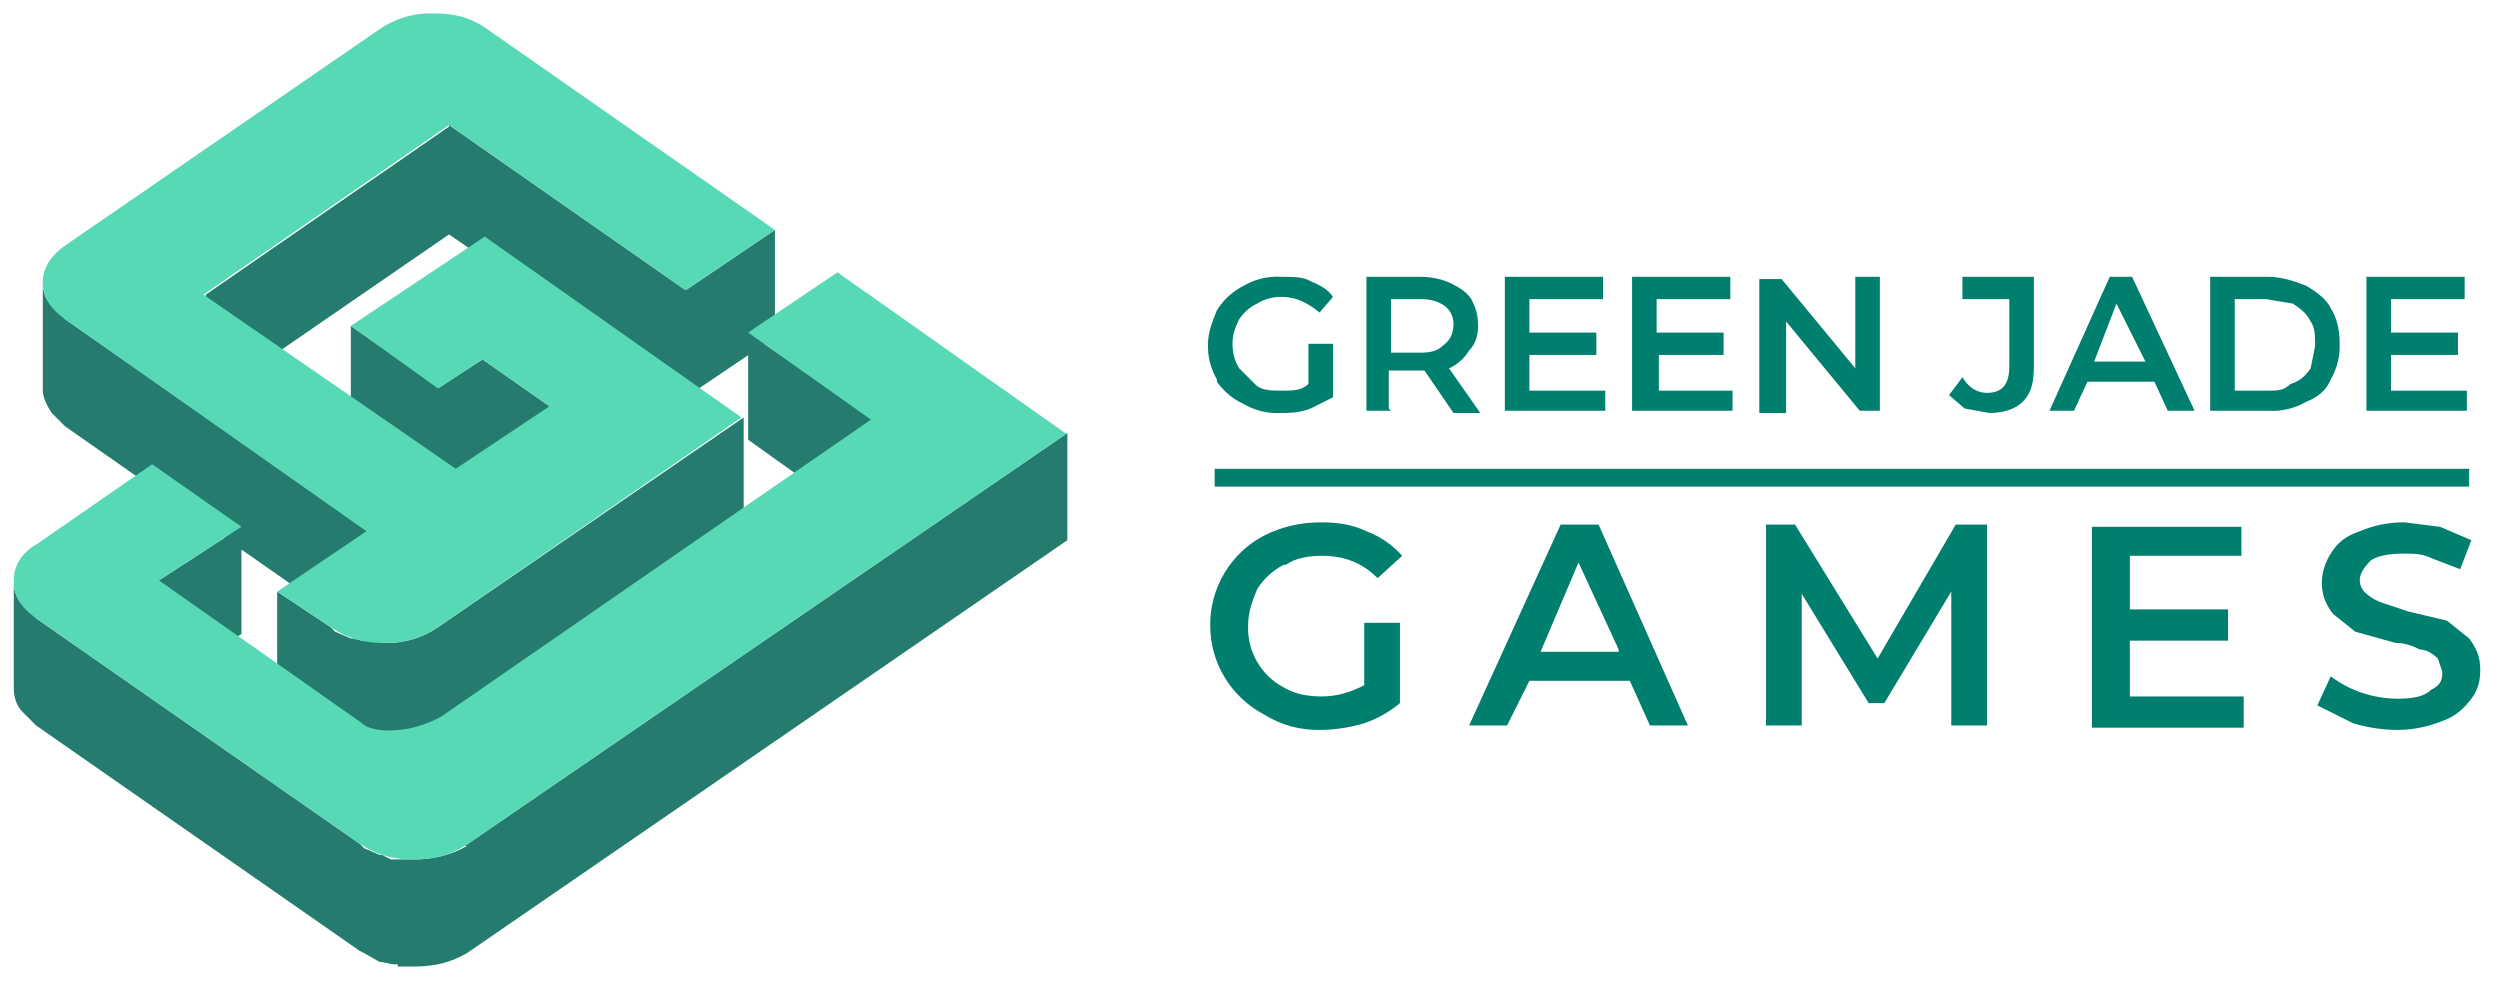 <svg width="112" height="44" viewBox="0 0 112 44" fill="none" xmlns="http://www.w3.org/2000/svg">
<path d="M20.117 5.602V10.502L9.217 18.002V13.201L20.217 5.602H20.117ZM30.717 13.002V17.802L34.717 15.102V10.302L30.717 13.002ZM20.117 5.602V10.502L30.717 17.802V13.002L20.117 5.602ZM2.917 14.302L2.317 13.701C2.017 13.402 1.917 13.002 1.917 12.701V17.502C1.917 17.802 2.117 18.202 2.317 18.502L2.917 19.102V14.302ZM15.717 14.602V19.402L19.717 22.201V17.402L15.717 14.602ZM19.717 17.402V22.201L21.617 20.902V16.102L19.617 17.402H19.717ZM21.617 16.102V20.902L24.617 22.902V18.201L21.617 16.102ZM33.517 14.902V19.701L39.117 23.701V18.802L33.517 14.902ZM2.917 14.302V19.102L16.517 28.602V23.802L2.917 14.302ZM7.117 26.002V30.802L10.817 28.402V23.602L7.117 26.002ZM1.617 27.701L1.017 27.102C0.717 26.802 0.617 26.402 0.617 26.102V30.802C0.617 31.202 0.717 31.602 1.017 31.902L1.617 32.502V27.602V27.701ZM12.417 26.502V31.302L14.817 32.902V28.102L12.417 26.502ZM19.617 28.102V32.902L33.317 23.502V18.701L19.617 28.102ZM16.317 33.502H15.817V33.402H15.717L15.017 33.102L14.817 32.902V28.102L15.017 28.302L15.717 28.602H15.817L16.217 28.701H16.417L17.217 28.802C18.072 28.831 18.913 28.585 19.617 28.102V32.902C18.913 33.385 18.072 33.631 17.217 33.602C16.984 33.618 16.75 33.618 16.517 33.602H16.317V33.502ZM1.617 27.701V32.502L16.117 42.602V37.802L1.617 27.701ZM20.917 37.902V42.702L47.817 24.201V19.402L20.817 37.902H20.917ZM17.817 43.302H18.517C19.517 43.302 20.217 43.102 20.917 42.702V37.902C20.217 38.302 19.417 38.502 18.517 38.502H17.517L17.117 38.302H17.017L16.317 38.002L16.117 37.802V42.602L16.317 42.702L17.017 43.102H17.117L17.617 43.202H17.817V43.302Z" fill="#257C6E"/>
<path d="M34.717 10.3L30.717 13L20.117 5.6L9.117 13.2L20.417 21L24.617 18.2L21.617 16.1L19.617 17.4L15.717 14.6L21.717 10.6L33.217 18.7L19.617 28.1C18.912 28.584 18.071 28.829 17.217 28.8C16.363 28.829 15.522 28.584 14.817 28.1L12.417 26.5L16.417 23.8L2.917 14.3C2.217 13.8 1.917 13.3 1.917 12.6C1.917 12 2.317 11.4 2.917 11L17.017 1.3C17.722 0.816 18.563 0.571 19.417 0.6C20.417 0.6 21.117 0.8 21.817 1.3L34.717 10.3Z" fill="#58D9B5"/>
<path d="M47.817 19.399L20.817 37.899C20.129 38.328 19.327 38.537 18.517 38.499C17.663 38.528 16.822 38.283 16.117 37.799L1.617 27.699C0.917 27.199 0.617 26.699 0.617 25.999C0.617 25.399 0.917 24.799 1.617 24.399L6.817 20.799L10.817 23.599L7.117 25.999L16.217 32.399C16.417 32.599 16.917 32.799 17.917 32.699C18.917 32.599 19.817 32.099 19.917 31.999L39.017 18.799L33.517 14.899L37.517 12.199L47.717 19.399H47.817Z" fill="#58D9B5"/>
<path d="M54.517 17.001C54.237 16.515 54.098 15.961 54.117 15.401C54.117 14.901 54.317 14.401 54.517 13.901C54.808 13.431 55.223 13.05 55.717 12.801C56.231 12.502 56.823 12.363 57.417 12.401C57.917 12.401 58.417 12.401 58.717 12.601C59.217 12.801 59.517 13.001 59.717 13.301L59.117 14.001C58.617 13.601 58.117 13.301 57.417 13.301C57.029 13.292 56.647 13.396 56.317 13.601C55.992 13.758 55.716 13.999 55.517 14.301C55.317 14.701 55.217 15.001 55.217 15.401C55.217 15.801 55.317 16.201 55.517 16.501L56.317 17.301C56.617 17.501 57.017 17.501 57.417 17.501C57.917 17.501 58.317 17.501 58.617 17.201V15.401H59.717V17.801L58.717 18.301C58.217 18.501 57.717 18.501 57.417 18.501C56.823 18.539 56.231 18.4 55.717 18.101C55.236 17.879 54.822 17.534 54.517 17.101V17.001ZM62.317 18.401H61.217V12.401H63.617C64.117 12.401 64.617 12.501 65.017 12.701C65.417 12.901 65.717 13.101 65.917 13.401C66.117 13.801 66.217 14.101 66.217 14.601C66.217 15.001 66.117 15.401 65.817 15.701C65.606 16.053 65.292 16.333 64.917 16.501L66.317 18.501H65.117L63.817 16.601H62.217V18.301L62.317 18.401ZM62.317 15.801H63.617C64.117 15.801 64.417 15.701 64.617 15.501C64.917 15.301 65.117 15.001 65.117 14.501C65.117 14.345 65.081 14.192 65.011 14.053C64.942 13.915 64.841 13.794 64.717 13.701C64.417 13.501 64.117 13.401 63.617 13.401H62.317V15.801ZM71.917 17.501H68.517V15.901H71.517V14.901H68.517V13.401H71.817V12.401H67.417V18.401H71.917V17.501ZM77.617 17.501H74.317V15.901H77.217V14.901H74.217V13.401H77.517V12.401H73.117V18.401H77.617V17.501ZM80.017 14.401L83.317 18.401H84.217V12.401H83.117V16.501L79.817 12.501H78.817V18.501H80.017V14.401ZM89.017 17.601C88.617 17.601 88.217 17.401 87.917 16.901L87.317 17.701L88.017 18.301L89.117 18.501C89.817 18.501 90.317 18.301 90.617 18.001C91.017 17.601 91.117 17.101 91.117 16.401V12.401H87.917V13.401H90.017V16.401C90.017 17.201 89.717 17.601 89.017 17.601ZM92.817 18.401H91.817L94.517 12.401H95.517L98.317 18.401H97.117L96.517 17.101H93.517L92.917 18.401H92.817ZM93.817 16.201H96.117L94.817 13.601L93.817 16.201ZM101.617 18.401H99.017V12.401H101.617C102.217 12.401 102.817 12.601 103.317 12.801C103.817 13.101 104.217 13.401 104.417 13.801C104.717 14.301 104.817 14.801 104.817 15.401C104.836 15.961 104.697 16.515 104.417 17.001C104.217 17.501 103.817 17.801 103.317 18.001C102.802 18.3 102.211 18.439 101.617 18.401ZM101.617 17.501C102.017 17.501 102.317 17.501 102.617 17.201C103.017 17.101 103.317 16.801 103.517 16.501L103.717 15.501C103.717 15.001 103.717 14.701 103.517 14.401C103.317 14.001 103.017 13.801 102.717 13.601L101.517 13.401H100.117V17.501H101.517H101.617ZM110.617 17.501H107.117V15.901H110.117V14.901H107.117V13.401H110.417V12.401H106.017V18.401H110.517V17.501H110.617ZM57.617 25.301C58.017 25.001 58.617 24.901 59.217 24.901C60.217 24.901 61.017 25.201 61.717 25.901L62.817 24.901C62.382 24.408 61.833 24.03 61.217 23.801C60.617 23.501 59.917 23.401 59.217 23.401C58.217 23.401 57.417 23.601 56.617 24.001C55.89 24.384 55.281 24.96 54.858 25.666C54.435 26.371 54.213 27.178 54.217 28.001C54.213 28.823 54.435 29.631 54.858 30.336C55.281 31.041 55.89 31.617 56.617 32.001C57.417 32.501 58.217 32.701 59.117 32.701C59.795 32.698 60.468 32.597 61.117 32.401C61.701 32.202 62.244 31.897 62.717 31.501V27.901H61.117V30.701C60.517 31.001 59.917 31.201 59.217 31.201C58.617 31.201 58.017 31.101 57.517 30.801C57.011 30.535 56.592 30.13 56.309 29.634C56.025 29.138 55.889 28.571 55.917 28.001C55.917 27.401 56.117 26.901 56.317 26.401C56.608 25.93 57.023 25.55 57.517 25.301H57.617ZM71.617 23.501L75.617 32.501H73.917L73.017 30.501H68.517L67.517 32.501H65.817L69.917 23.501H71.617ZM72.517 29.101L70.717 25.201L69.017 29.201H72.517V29.101ZM87.617 23.501L84.117 29.501L80.417 23.501H79.117V32.501H80.717V26.601L83.717 31.501H84.417L87.417 26.501V32.501H89.017V23.501H87.617ZM95.417 28.701H99.817V27.301H95.417V24.901H100.417V23.601H93.717V32.601H100.517V31.201H95.417V28.801V28.701ZM110.617 28.601L109.617 27.801L107.917 27.401L106.717 27.001C106.459 26.916 106.221 26.78 106.017 26.601C105.926 26.528 105.853 26.437 105.801 26.334C105.749 26.23 105.721 26.116 105.717 26.001C105.717 25.701 105.917 25.401 106.217 25.101C106.517 24.901 107.017 24.801 107.717 24.801C108.117 24.801 108.517 24.801 108.917 25.001L110.217 25.501L110.717 24.201L109.317 23.601L107.717 23.401C107.03 23.395 106.349 23.531 105.717 23.801C105.117 24.001 104.717 24.301 104.417 24.801C104.217 25.101 104.017 25.601 104.017 26.101C104.017 26.701 104.217 27.101 104.517 27.501L105.517 28.301L107.317 28.801C107.817 28.801 108.217 29.001 108.417 29.101C108.717 29.101 109.017 29.301 109.217 29.501L109.417 30.101C109.417 30.501 109.317 30.701 108.917 30.901C108.617 31.201 108.117 31.301 107.417 31.301C106.335 31.301 105.282 30.95 104.417 30.301L103.817 31.601L105.417 32.401C106.066 32.597 106.739 32.698 107.417 32.701C108.217 32.701 108.917 32.501 109.417 32.301C110.017 32.101 110.417 31.701 110.717 31.301C111.017 30.901 111.117 30.501 111.117 30.001C111.117 29.401 110.917 29.001 110.617 28.601ZM54.417 21.801H110.617V21.001H54.417V21.801Z" fill="#007E6E"/>
</svg>
